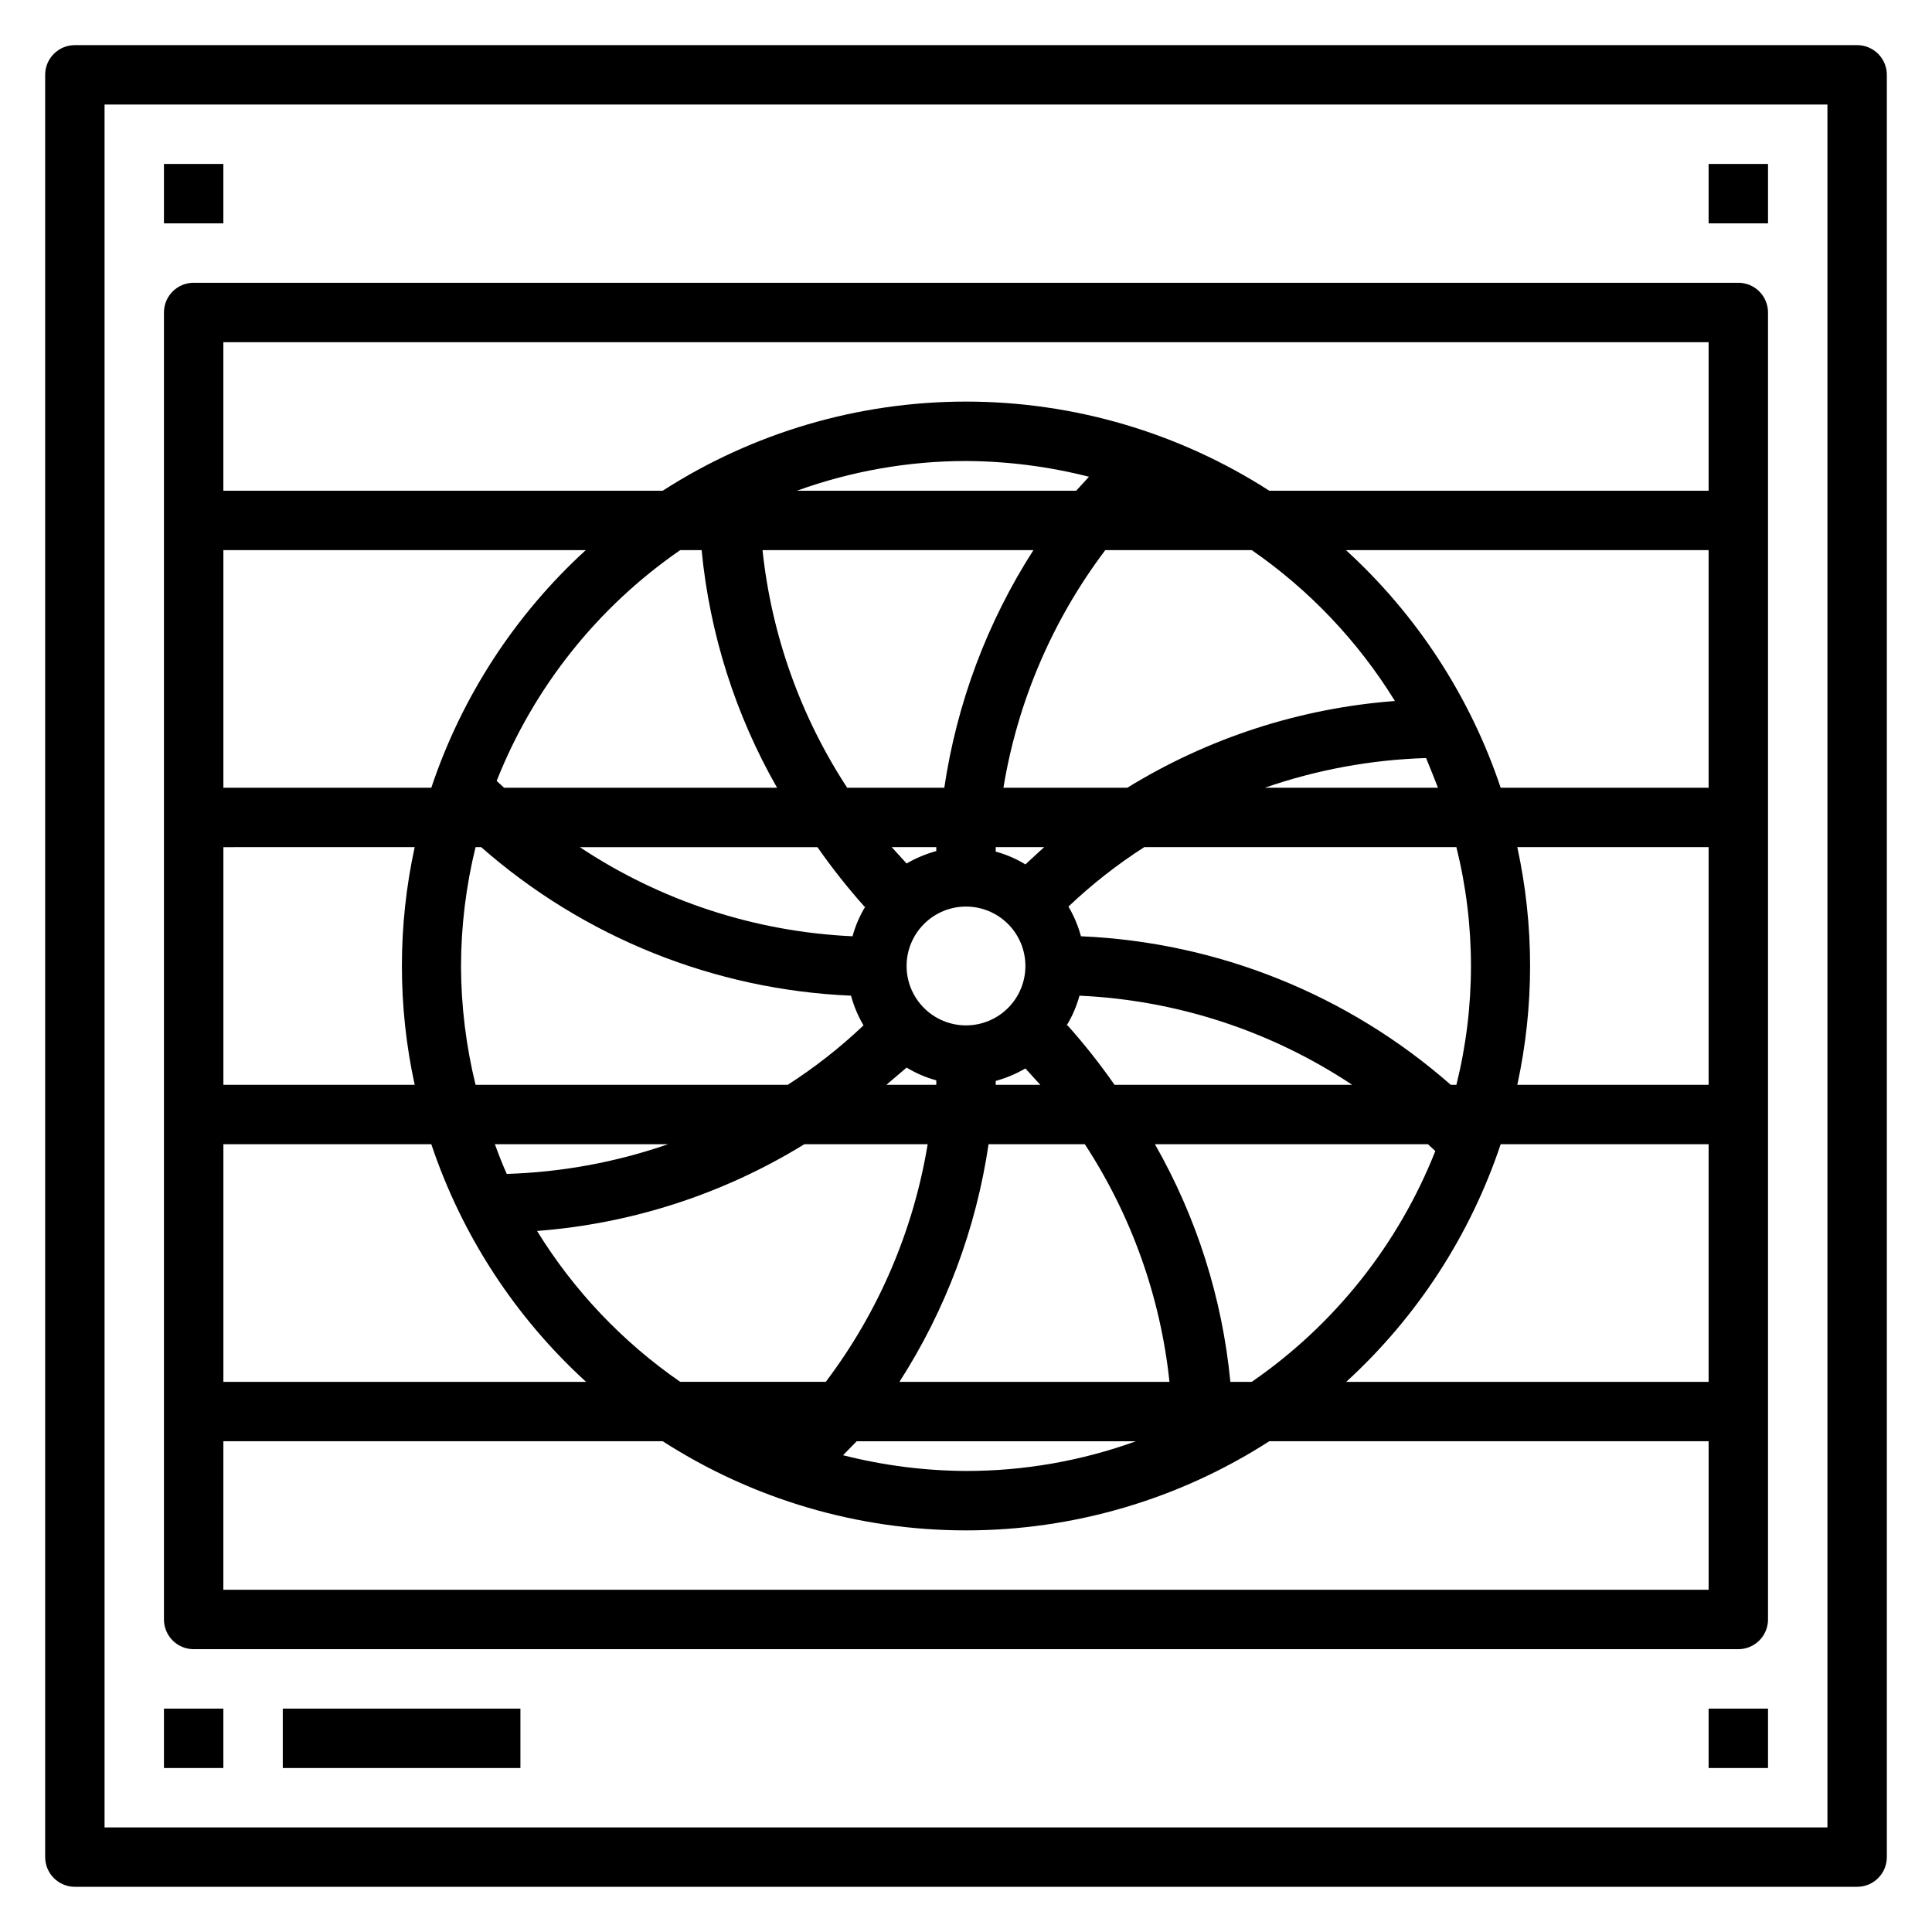 <?xml version="1.0" encoding="UTF-8"?>
<!-- Uploaded to: SVG Repo, www.svgrepo.com, Generator: SVG Repo Mixer Tools -->
<svg fill="#000000" width="800px" height="800px" version="1.1" viewBox="144 144 512 512" xmlns="http://www.w3.org/2000/svg">
 <g>
  <path d="m195.32 581.05h409.35c2.086 0 4.09-0.828 5.566-2.305 1.477-1.477 2.305-3.481 2.305-5.566v-346.37c0-2.086-0.828-4.09-2.305-5.566-1.477-1.477-3.481-2.305-5.566-2.305h-409.35c-4.348 0-7.871 3.523-7.871 7.871v346.37c0 2.086 0.832 4.09 2.305 5.566 1.477 1.477 3.481 2.305 5.566 2.305zm7.871-15.742 0.004-39.363h116.43c23.969 15.422 51.871 23.625 80.375 23.625 28.5 0 56.402-8.203 80.371-23.625h116.43v39.359zm83.133-95.094c25.109-1.906 49.398-9.789 70.848-22.988h32.668c-3.762 22.871-13.027 44.484-27 62.977h-38.574c-15.277-10.562-28.199-24.18-37.941-39.988zm-20.152-70.219c0.031-10.613 1.324-21.184 3.856-31.488h1.496c27.219 23.918 61.805 37.809 98.008 39.359 0.742 2.762 1.855 5.406 3.305 7.871-6.18 5.871-12.898 11.141-20.074 15.746h-82.734c-2.531-10.309-3.824-20.879-3.856-31.488zm258.91-47.23-45.895-0.004c13.766-4.773 28.18-7.426 42.746-7.871 1.102 2.676 2.125 5.273 3.148 7.871zm4.879 15.742c5.144 20.676 5.144 42.297 0 62.977h-1.496c-27.219-23.922-61.801-37.809-98.004-39.363-0.746-2.758-1.859-5.406-3.309-7.871 6.18-5.871 12.902-11.141 20.074-15.742zm-129.96 15.742c4.176 0 8.18 1.66 11.133 4.613 2.949 2.953 4.609 6.957 4.609 11.133s-1.66 8.18-4.609 11.133c-2.953 2.949-6.957 4.609-11.133 4.609s-8.18-1.66-11.133-4.609c-2.953-2.953-4.613-6.957-4.613-11.133s1.66-8.18 4.613-11.133c2.953-2.953 6.957-4.613 11.133-4.613zm-15.742 42.668h-0.004c2.453 1.492 5.102 2.633 7.871 3.383v1.18l-13.223 0.004zm23.613 4.566v-1.023c2.754-0.766 5.398-1.875 7.871-3.309l3.938 4.328zm23.617 15.742c12.367 18.914 20.059 40.5 22.434 62.977h-71.559c12.254-19.078 20.305-40.547 23.617-62.977zm-4.801-31.488h-0.004c1.496-2.449 2.633-5.102 3.387-7.871 25.785 1.168 50.766 9.332 72.266 23.617h-62.977c-3.832-5.492-7.984-10.75-12.438-15.746zm-10.945-42.664c-2.449-1.496-5.102-2.637-7.871-3.387v-1.18h12.832zm-23.617-4.566v1.023c-2.754 0.762-5.398 1.875-7.871 3.305l-3.934-4.328zm-23.613-15.746c-12.371-18.914-20.062-40.5-22.438-62.977h71.793c-12.25 19.082-20.301 40.547-23.617 62.977zm4.801 31.488c-1.492 2.453-2.633 5.102-3.387 7.871-25.785-1.168-50.766-9.332-72.262-23.613h62.977-0.004c3.832 5.488 7.984 10.746 12.441 15.742zm-52.27 62.977c-13.77 4.773-28.18 7.426-42.746 7.871-1.102-2.441-2.125-5.039-3.148-7.871zm49.988 78.719h73.996c-14.438 5.223-29.676 7.887-45.027 7.875-10.996-0.059-21.938-1.461-32.59-4.172zm99.027-15.742c-2.133-22.172-8.949-43.637-19.992-62.977h72.344l1.969 1.812h-0.004c-9.797 24.758-26.73 46.047-48.648 61.164zm71.637-62.977h55.105v62.977h-96.039c18.777-17.168 32.867-38.844 40.934-62.977zm4.41-15.742h-0.004c4.516-20.75 4.516-42.227 0-62.977h50.699v62.977zm-4.41-78.723c-8.09-24.141-22.207-45.816-41.012-62.977h96.117v62.977zm-28.102-22.984c-25.113 1.906-49.402 9.785-70.852 22.984h-32.824c3.762-22.871 13.027-44.484 27-62.977h38.809c15.277 10.562 28.199 24.18 37.945 39.992zm-84.391-55.734h-73.996c14.363-5.195 29.52-7.859 44.793-7.871 10.992 0.055 21.938 1.457 32.59 4.172zm-99.266 15.742c2.137 22.172 8.949 43.637 19.996 62.977h-72.344l-1.969-1.812v0.004c9.797-24.758 26.73-46.047 48.648-61.168zm-71.637 62.977h-55.102v-62.977h96.039c-18.781 17.168-32.871 38.844-40.938 62.977zm-4.41 15.742 0.004 0.004c-4.516 20.75-4.516 42.227 0 62.977h-50.695v-62.977zm4.41 78.723c8.09 24.141 22.207 45.816 41.016 62.977h-96.117v-62.977zm338.5-212.54v39.359h-116.43c-23.969-15.422-51.871-23.621-80.371-23.621-28.504 0-56.406 8.199-80.375 23.621h-116.43v-39.359z"/>
  <path d="m636.16 155.96h-472.32c-4.348 0-7.871 3.523-7.871 7.871v472.32c0 2.086 0.832 4.09 2.305 5.566 1.477 1.477 3.481 2.305 5.566 2.305h472.32c2.086 0 4.09-0.828 5.566-2.305 1.477-1.477 2.305-3.481 2.305-5.566v-472.32c0-2.086-0.828-4.09-2.305-5.566-1.477-1.473-3.481-2.305-5.566-2.305zm-7.871 472.32h-456.58v-456.58h456.58z"/>
  <path d="m596.8 187.45h15.742v15.742h-15.742z"/>
  <path d="m187.45 187.45h15.742v15.742h-15.742z"/>
  <path d="m596.8 596.8h15.742v15.742h-15.742z"/>
  <path d="m187.45 596.8h15.742v15.742h-15.742z"/>
  <path d="m218.94 596.8h62.977v15.742h-62.977z"/>
 </g>
</svg>